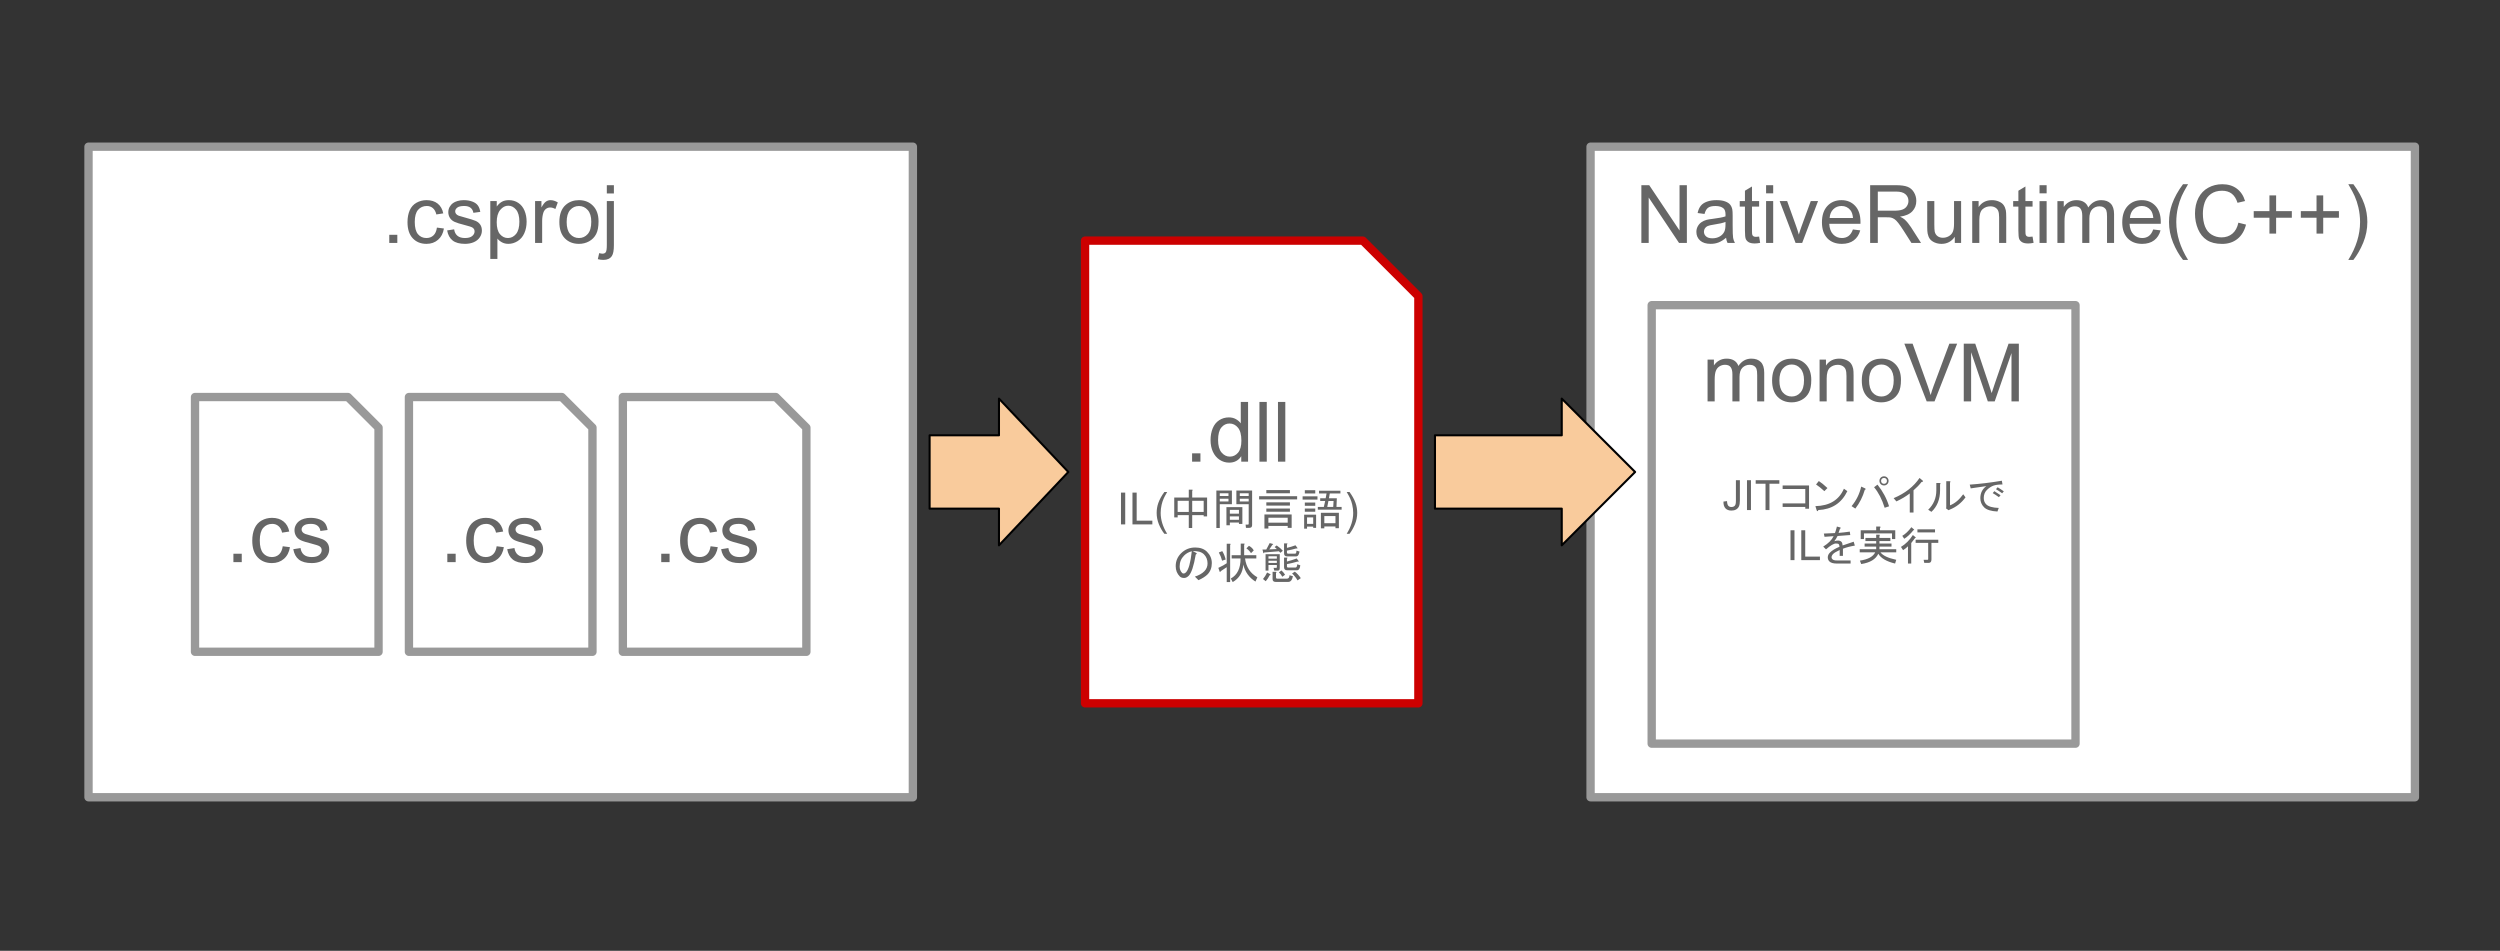 <svg version="1.1" viewBox="0.0 0.0 1198.352 455.769" fill="none" stroke="none" stroke-linecap="square" stroke-miterlimit="10" xmlns:xlink="http://www.w3.org/1999/xlink" xmlns="http://www.w3.org/2000/svg"><rect x="0.0" y="0.0" width="1198.352" height="455.769" fill="#333333" stroke="none"/><clipPath id="p.0"><path d="m0 0l1198.352 0l0 455.769l-1198.352 0l0 -455.769z" clip-rule="nonzero"/></clipPath><g clip-path="url(#p.0)"><path fill="#000000" fill-opacity="0.0" d="m0 0l1198.352 0l0 455.769l-1198.352 0z" fill-rule="evenodd"/><path fill="#ffffff" d="m42.427 70.318l395.15 0l0 311.842l-395.15 0z" fill-rule="evenodd"/><path stroke="#999999" stroke-width="4.0" stroke-linejoin="round" stroke-linecap="butt" d="m42.427 70.318l395.15 0l0 311.842l-395.15 0z" fill-rule="evenodd"/><path fill="#666666" d="m186.59 116.438l0 -3.875l3.859 0l0 3.875l-3.859 0zm22.849 -7.344l3.344 0.438q-0.547 3.453 -2.812 5.406q-2.25 1.953 -5.531 1.953q-4.109 0 -6.609 -2.688q-2.5 -2.688 -2.5 -7.719q0 -3.234 1.062 -5.672q1.078 -2.438 3.281 -3.656q2.203 -1.219 4.781 -1.219q3.266 0 5.344 1.656q2.078 1.656 2.672 4.688l-3.312 0.516q-0.469 -2.031 -1.672 -3.047q-1.203 -1.016 -2.891 -1.016q-2.578 0 -4.188 1.844q-1.594 1.828 -1.594 5.812q0 4.047 1.547 5.875q1.547 1.828 4.047 1.828q2.0 0 3.328 -1.219q1.344 -1.234 1.703 -3.781zm4.891 1.359l3.359 -0.531q0.281 2.016 1.578 3.094q1.297 1.078 3.609 1.078q2.344 0 3.469 -0.953q1.141 -0.953 1.141 -2.234q0 -1.156 -1.0 -1.812q-0.703 -0.453 -3.469 -1.156q-3.734 -0.938 -5.188 -1.625q-1.438 -0.688 -2.188 -1.906q-0.75 -1.219 -0.75 -2.688q0 -1.344 0.609 -2.484q0.625 -1.141 1.688 -1.906q0.781 -0.578 2.141 -0.984q1.375 -0.406 2.953 -0.406q2.359 0 4.141 0.688q1.781 0.672 2.625 1.844q0.859 1.156 1.172 3.094l-3.312 0.453q-0.234 -1.547 -1.328 -2.406q-1.078 -0.875 -3.062 -0.875q-2.328 0 -3.328 0.781q-1.0 0.766 -1.0 1.797q0 0.672 0.406 1.188q0.422 0.562 1.297 0.906q0.516 0.203 3.016 0.875q3.594 0.969 5.016 1.578q1.438 0.609 2.25 1.781q0.812 1.172 0.812 2.906q0 1.703 -1.0 3.203q-0.984 1.5 -2.859 2.328q-1.859 0.812 -4.219 0.812q-3.922 0 -5.969 -1.625q-2.047 -1.625 -2.609 -4.812zm20.688 13.672l0 -27.734l3.094 0l0 2.609q1.094 -1.531 2.469 -2.297q1.391 -0.766 3.344 -0.766q2.578 0 4.531 1.328q1.969 1.312 2.969 3.719q1.0 2.406 1.0 5.281q0 3.078 -1.109 5.547q-1.094 2.453 -3.203 3.766q-2.109 1.312 -4.422 1.312q-1.703 0 -3.062 -0.719q-1.344 -0.719 -2.203 -1.812l0 9.766l-3.406 0zm3.078 -17.594q0 3.859 1.562 5.719q1.578 1.844 3.797 1.844q2.266 0 3.875 -1.906q1.625 -1.922 1.625 -5.938q0 -3.844 -1.578 -5.75q-1.578 -1.906 -3.766 -1.906q-2.172 0 -3.844 2.031q-1.672 2.031 -1.672 5.906zm18.389 9.906l0 -20.047l3.047 0l0 3.047q1.172 -2.141 2.156 -2.812q1.0 -0.688 2.188 -0.688q1.719 0 3.5 1.094l-1.172 3.156q-1.25 -0.734 -2.5 -0.734q-1.109 0 -2.0 0.672q-0.875 0.672 -1.266 1.859q-0.562 1.812 -0.562 3.953l0 10.5l-3.391 0zm11.638 -10.016q0 -5.578 3.094 -8.25q2.594 -2.234 6.312 -2.234q4.125 0 6.75 2.719q2.625 2.703 2.625 7.469q0 3.875 -1.156 6.094q-1.156 2.219 -3.375 3.453q-2.219 1.219 -4.844 1.219q-4.219 0 -6.812 -2.688q-2.594 -2.703 -2.594 -7.781zm3.5 0q0 3.844 1.672 5.766q1.688 1.906 4.234 1.906q2.531 0 4.203 -1.922q1.688 -1.922 1.688 -5.875q0 -3.719 -1.703 -5.625q-1.688 -1.922 -4.188 -1.922q-2.547 0 -4.234 1.906q-1.672 1.906 -1.672 5.766zm19.249 -13.703l0 -3.953l3.391 0l0 3.953l-3.391 0zm-4.312 31.5l0.656 -2.891q1.016 0.266 1.594 0.266q1.047 0 1.547 -0.688q0.516 -0.688 0.516 -3.453l0 -21.062l3.391 0l0 21.141q0 3.703 -0.953 5.156q-1.234 1.891 -4.078 1.891q-1.375 0 -2.672 -0.359z" fill-rule="nonzero"/><path fill="#ffffff" d="m298.557 190.32l73.307 0l14.662 14.662l0 107.449l-87.969 0z" fill-rule="evenodd"/><path stroke="#999999" stroke-width="4.0" stroke-linejoin="round" stroke-linecap="butt" d="m298.557 190.32l73.307 0l14.662 14.662l0 107.449l-87.969 0z" fill-rule="evenodd"/><path fill="#666666" d="m316.96 269.441l0 -4.0l4.0 0l0 4.0l-4.0 0zm23.645 -7.594l3.453 0.438q-0.562 3.578 -2.906 5.609q-2.328 2.016 -5.719 2.016q-4.266 0 -6.859 -2.781q-2.578 -2.781 -2.578 -7.984q0 -3.359 1.109 -5.875q1.125 -2.516 3.391 -3.781q2.281 -1.266 4.953 -1.266q3.375 0 5.516 1.719q2.156 1.703 2.766 4.844l-3.422 0.531q-0.484 -2.094 -1.734 -3.141q-1.234 -1.062 -2.984 -1.062q-2.656 0 -4.328 1.906q-1.656 1.906 -1.656 6.031q0 4.172 1.594 6.078q1.609 1.891 4.188 1.891q2.078 0 3.453 -1.266q1.391 -1.281 1.766 -3.906zm5.062 1.406l3.469 -0.547q0.297 2.078 1.625 3.203q1.344 1.109 3.75 1.109q2.422 0 3.594 -0.984q1.172 -0.984 1.172 -2.312q0 -1.203 -1.031 -1.875q-0.719 -0.469 -3.594 -1.203q-3.875 -0.969 -5.375 -1.672q-1.484 -0.719 -2.266 -1.984q-0.766 -1.266 -0.766 -2.781q0 -1.391 0.641 -2.562q0.641 -1.188 1.734 -1.969q0.812 -0.609 2.219 -1.031q1.422 -0.422 3.047 -0.422q2.438 0 4.281 0.703q1.859 0.703 2.734 1.906q0.875 1.203 1.203 3.219l-3.438 0.469q-0.234 -1.609 -1.359 -2.5q-1.109 -0.906 -3.172 -0.906q-2.422 0 -3.453 0.812q-1.031 0.797 -1.031 1.875q0 0.672 0.422 1.219q0.438 0.578 1.359 0.938q0.516 0.203 3.094 0.906q3.734 1.0 5.203 1.641q1.484 0.625 2.312 1.844q0.844 1.203 0.844 3.0q0 1.75 -1.031 3.312q-1.016 1.547 -2.953 2.406q-1.922 0.844 -4.375 0.844q-4.031 0 -6.156 -1.672q-2.125 -1.688 -2.703 -4.984z" fill-rule="nonzero"/><path fill="#ffffff" d="m196.018 190.32l73.307 0l14.662 14.662l0 107.449l-87.968 0z" fill-rule="evenodd"/><path stroke="#999999" stroke-width="4.0" stroke-linejoin="round" stroke-linecap="butt" d="m196.018 190.32l73.307 0l14.662 14.662l0 107.449l-87.968 0z" fill-rule="evenodd"/><path fill="#666666" d="m214.421 269.441l0 -4.0l4.0 0l0 4.0l-4.0 0zm23.645 -7.594l3.453 0.438q-0.562 3.578 -2.906 5.609q-2.328 2.016 -5.719 2.016q-4.266 0 -6.859 -2.781q-2.578 -2.781 -2.578 -7.984q0 -3.359 1.109 -5.875q1.125 -2.516 3.391 -3.781q2.281 -1.266 4.953 -1.266q3.375 0 5.516 1.719q2.156 1.703 2.766 4.844l-3.422 0.531q-0.484 -2.094 -1.734 -3.141q-1.234 -1.062 -2.984 -1.062q-2.656 0 -4.328 1.906q-1.656 1.906 -1.656 6.031q0 4.172 1.594 6.078q1.609 1.891 4.188 1.891q2.078 0 3.453 -1.266q1.391 -1.281 1.766 -3.906zm5.062 1.406l3.469 -0.547q0.297 2.078 1.625 3.203q1.344 1.109 3.75 1.109q2.422 0 3.594 -0.984q1.172 -0.984 1.172 -2.312q0 -1.203 -1.031 -1.875q-0.719 -0.469 -3.594 -1.203q-3.875 -0.969 -5.375 -1.672q-1.484 -0.719 -2.266 -1.984q-0.766 -1.266 -0.766 -2.781q0 -1.391 0.641 -2.562q0.641 -1.188 1.734 -1.969q0.812 -0.609 2.219 -1.031q1.422 -0.422 3.047 -0.422q2.438 0 4.281 0.703q1.859 0.703 2.734 1.906q0.875 1.203 1.203 3.219l-3.438 0.469q-0.234 -1.609 -1.359 -2.5q-1.109 -0.906 -3.172 -0.906q-2.422 0 -3.453 0.812q-1.031 0.797 -1.031 1.875q0 0.672 0.422 1.219q0.438 0.578 1.359 0.938q0.516 0.203 3.094 0.906q3.734 1.0 5.203 1.641q1.484 0.625 2.312 1.844q0.844 1.203 0.844 3.0q0 1.75 -1.031 3.312q-1.016 1.547 -2.953 2.406q-1.922 0.844 -4.375 0.844q-4.031 0 -6.156 -1.672q-2.125 -1.688 -2.703 -4.984z" fill-rule="nonzero"/><path fill="#ffffff" d="m93.479 190.32l73.307 0l14.662 14.662l0 107.449l-87.969 0z" fill-rule="evenodd"/><path stroke="#999999" stroke-width="4.0" stroke-linejoin="round" stroke-linecap="butt" d="m93.479 190.32l73.307 0l14.662 14.662l0 107.449l-87.969 0z" fill-rule="evenodd"/><path fill="#666666" d="m111.882 269.441l0 -4.0l4.0 0l0 4.0l-4.0 0zm23.645 -7.594l3.453 0.438q-0.562 3.578 -2.906 5.609q-2.328 2.016 -5.719 2.016q-4.266 0 -6.859 -2.781q-2.578 -2.781 -2.578 -7.984q0 -3.359 1.109 -5.875q1.125 -2.516 3.391 -3.781q2.281 -1.266 4.953 -1.266q3.375 0 5.516 1.719q2.156 1.703 2.766 4.844l-3.422 0.531q-0.484 -2.094 -1.734 -3.141q-1.234 -1.062 -2.984 -1.062q-2.656 0 -4.328 1.906q-1.656 1.906 -1.656 6.031q0 4.172 1.594 6.078q1.609 1.891 4.187 1.891q2.078 0 3.453 -1.266q1.391 -1.281 1.766 -3.906zm5.062 1.406l3.469 -0.547q0.297 2.078 1.625 3.203q1.344 1.109 3.75 1.109q2.422 0 3.594 -0.984q1.172 -0.984 1.172 -2.312q0 -1.203 -1.031 -1.875q-0.719 -0.469 -3.594 -1.203q-3.875 -0.969 -5.375 -1.672q-1.484 -0.719 -2.266 -1.984q-0.766 -1.266 -0.766 -2.781q0 -1.391 0.641 -2.562q0.641 -1.188 1.734 -1.969q0.812 -0.609 2.219 -1.031q1.422 -0.422 3.047 -0.422q2.438 0 4.281 0.703q1.859 0.703 2.734 1.906q0.875 1.203 1.203 3.219l-3.438 0.469q-0.234 -1.609 -1.359 -2.5q-1.109 -0.906 -3.172 -0.906q-2.422 0 -3.453 0.812q-1.031 0.797 -1.031 1.875q0 0.672 0.422 1.219q0.438 0.578 1.359 0.938q0.516 0.203 3.094 0.906q3.734 1.0 5.203 1.641q1.484 0.625 2.312 1.844q0.844 1.203 0.844 3.0q0 1.75 -1.031 3.312q-1.016 1.547 -2.953 2.406q-1.922 0.844 -4.375 0.844q-4.031 0 -6.156 -1.672q-2.125 -1.688 -2.703 -4.984z" fill-rule="nonzero"/><path fill="#ffffff" d="m520.11 115.357l133.149 0l26.63 26.63l0 195.133l-159.78 0z" fill-rule="evenodd"/><path stroke="#cc0000" stroke-width="4.0" stroke-linejoin="round" stroke-linecap="butt" d="m520.11 115.357l133.149 0l26.63 26.63l0 195.133l-159.78 0z" fill-rule="evenodd"/><path fill="#666666" d="m571.417 221.296l0 -4.0l4.0 0l0 4.0l-4.0 0zm23.566 0l0 -2.625q-1.969 3.094 -5.797 3.094q-2.484 0 -4.562 -1.359q-2.078 -1.375 -3.219 -3.828q-1.141 -2.453 -1.141 -5.641q0 -3.094 1.031 -5.625q1.031 -2.531 3.094 -3.875q2.078 -1.359 4.641 -1.359q1.875 0 3.328 0.797q1.469 0.797 2.391 2.062l0 -10.281l3.5 0l0 28.641l-3.266 0zm-11.109 -10.359q0 3.984 1.672 5.969q1.688 1.969 3.969 1.969q2.312 0 3.922 -1.875q1.609 -1.891 1.609 -5.766q0 -4.25 -1.641 -6.234q-1.641 -2.0 -4.047 -2.0q-2.344 0 -3.922 1.922q-1.562 1.906 -1.562 6.016zm19.824 10.359l0 -28.641l3.516 0l0 28.641l-3.516 0zm8.887 0l0 -28.641l3.516 0l0 28.641l-3.516 0z" fill-rule="nonzero"/><path fill="#666666" d="m537.331 251.376l0 -15.266l2.031 0l0 15.266l-2.031 0zm5.504 0l0 -15.266l2.016 0l0 13.469l7.516 0l0 1.797l-9.531 0zm15.284 4.484q-1.547 -1.953 -2.625 -4.578q-1.062 -2.625 -1.062 -5.438q0 -2.484 0.797 -4.75q0.938 -2.625 2.891 -5.25l1.344 0q-1.25 2.172 -1.656 3.094q-0.641 1.438 -1.0 3.0q-0.453 1.953 -0.453 3.922q0 5.0 3.109 10.0l-1.344 0z" fill-rule="nonzero"/><path fill="#666666" d="m569.83 245.392l0 -5.344l-5.328 0l0 5.344l5.328 0zm0 -10.672l1.562 0q0.656 0.078 0.078 0.5l0 3.281l7.141 0l0 9.016l-1.641 0l0 -0.578l-5.5 0l0 6.156l-1.641 0l0 -6.156l-5.328 0l0 1.078l-1.641 0l0 -9.516l6.969 0l0 -3.781zm7.141 10.672l0 -5.344l-5.5 0l0 5.344l5.5 0zm21.25 6.062q0.328 0 0.328 -0.328l0 -9.438l-2.953 0l-2.953 0l0 -6.562l7.547 0l0 16.578q0 1.312 -1.312 1.312l-1.641 0l-0.172 -1.562l1.156 0zm-4.344 -3.938l-4.359 0l0 1.641l4.359 0l0 -1.641zm0 -3.109l-4.359 0l0 1.797l4.359 0l0 -1.797zm1.641 -1.312l0 8.031l-1.641 0l0 -0.656l-4.359 0l0 1.312l-1.641 0l0 -8.688l7.641 0zm3.031 -5.344l0 -1.312l-4.266 0l0 1.312l4.266 0zm0 1.312l-4.266 0l0 1.312l4.266 0l0 -1.312zm-9.688 0l-4.172 0l0 1.312l4.172 0l0 -1.312zm0 -1.312l0 -1.312l-4.172 0l0 1.312l4.172 0zm1.641 3.938l-5.812 0l0 11.406l-1.641 0l0 -17.969l7.453 0l0 6.562zm16.5 -5.25l0 -1.547l11.312 0l0 1.547l-11.312 0zm14.766 1.406l0 1.547l-18.219 0l0 -1.547l18.219 0zm-3.453 2.953l0 1.547l-11.312 0l0 -1.547l11.312 0zm0 2.953l0 1.547l-11.312 0l0 -1.547l11.312 0zm0.828 2.859l0 6.406l-1.891 0l0 -0.906l-9.266 0l0 1.234l-1.891 0l0 -6.734l13.047 0zm-1.891 1.562l-9.266 0l0 2.375l9.266 0l0 -2.375zm7.141 -10.25l7.125 0l0 1.562l-7.125 0l0 -1.562zm7.875 -1.391l0 -1.312l10.25 0l0 1.312l-5.094 0l-0.406 2.297l3.781 0l-0.172 4.172l2.469 0l0 1.312l-11.406 0l0 -1.312l2.875 0l0.656 -2.859l-2.391 0l0 -1.312l2.625 0l0.422 -2.297l-3.609 0zm-6.812 0l0 -1.562l5.0 0l0 1.562l-5.0 0zm0 5.906l0 -1.562l5.0 0l0 1.562l-5.0 0zm0 2.859l0 -1.547l5.0 0l0 1.547l-5.0 0zm-0.328 8.125l0 -6.719l5.734 0l0 6.312l-1.391 0l0 -0.578l-2.953 0l0 0.984l-1.391 0zm1.391 -2.297l2.953 0l0 -3.109l-2.953 0l0 3.109zm6.641 2.141l0 -7.469l8.625 0l0 7.391l-1.641 0l0 -0.828l-5.344 0l0 0.906l-1.641 0zm6.984 -2.469l0 -3.438l-5.344 0l0 3.438l5.344 0zm-3.938 -7.797l2.859 0l0.172 -2.859l-2.469 0l-0.562 2.859z" fill-rule="nonzero"/><path fill="#666666" d="m646.877 255.861l-1.344 0q3.109 -5.0 3.109 -10.0q0 -1.969 -0.453 -3.891q-0.344 -1.562 -0.984 -3.0q-0.406 -0.938 -1.672 -3.125l1.344 0q1.953 2.625 2.891 5.25q0.797 2.266 0.797 4.75q0 2.812 -1.078 5.438q-1.078 2.625 -2.609 4.578z" fill-rule="nonzero"/><path fill="#666666" d="m573.171 265.814q-1.406 8.203 -3.375 10.172q-1.062 1.062 -2.203 1.062q-1.312 0 -2.062 -0.734q-1.969 -1.969 -1.969 -4.922q0 -3.609 2.547 -6.156q2.797 -2.797 6.812 -2.797q3.609 0 5.656 2.062q2.297 2.297 2.297 5.406q0 3.359 -2.125 5.5q-1.406 1.391 -4.266 2.703l-1.734 -1.719q2.875 -0.906 4.516 -2.547q1.562 -1.562 1.562 -3.766q0 -2.625 -1.719 -4.359q-1.734 -1.719 -5.422 -1.547l1.484 0.734q0.984 0.406 0 0.906zm-1.891 -1.562q-2.141 0.484 -3.688 2.047q-2.141 2.141 -2.141 5.25q0 1.891 1.234 3.125q0.25 0.234 0.734 0.234q0.5 0 1.062 -0.562q1.891 -1.891 2.797 -10.094zm30.516 14.516q-4.594 -2.875 -5.828 -8.125q-0.406 5.672 -5.078 8.375l-0.906 -1.719q4.672 -2.547 4.672 -9.609l-4.266 0l0 -1.547l4.344 0l0 -5.578l1.562 0q0.656 0.078 0.078 0.484l0 5.094l5.828 0l0 1.547l-5.406 0q0.812 6.156 5.906 9.031l-0.906 2.047zm-17.797 -6.562q2.625 -1.234 4.016 -2.219l0 -9.344l1.562 0q0.656 0.078 0.078 0.484l0 17.891l-1.641 0l0 -7.141l-2.953 1.969q-0.078 0.578 -0.406 0.25l-0.656 -1.891zm1.797 -3.438q-0.484 -1.969 -1.562 -3.938l1.641 -0.656q1.078 1.719 1.641 4.016l-1.719 0.578zm12.875 -7.141q1.641 0.906 2.297 2.219l-1.312 1.312q-0.812 -1.312 -2.203 -2.297l1.219 -1.234zm12.312 0.578l0.984 -0.75q1.797 1.234 2.953 2.547l-1.156 0.984l-0.734 -0.734l-7.047 0.578q-0.094 0.562 -0.422 0.234l-0.406 -1.641l1.812 0l1.641 -3.109l1.547 0.406q0.328 0.328 -0.234 0.406l-1.484 2.219l3.609 -0.156l-1.062 -0.984zm2.453 3.438l0 6.641q0 1.234 -0.891 1.234l-1.734 0l-0.328 -1.312l1.234 0q0.328 0 0.328 -0.328l0 -1.062l-4.016 0l0 2.703l-1.391 0l0 -7.875l6.797 0zm7.219 8.375q1.484 1.062 2.875 3.109l-1.562 1.078q-1.062 -1.891 -2.625 -3.297l1.312 -0.891zm-3.766 -4.844q2.453 -0.656 4.672 -1.484l0.906 1.234q0.078 0.578 -0.5 0.25q-2.453 0.734 -5.078 1.234l0 1.062q0 0.578 0.578 0.578l3.516 0q0.75 0 0.828 -1.562l1.469 0.484q-0.234 2.391 -1.641 2.391l-4.672 0q-1.469 0 -1.469 -1.484l0 -4.594l1.312 0q0.656 0.078 0.078 0.5l0 1.391zm-1.391 -8.703l1.312 0q0.656 0.094 0.078 0.5l0 1.641q2.125 -0.5 4.094 -1.234l0.906 1.234q0.078 0.578 -0.484 0.25q-2.141 0.656 -4.516 1.062l0 0.906q0 0.562 0.578 0.562l3.281 0q0.484 0 0.562 -0.406l0.172 -1.062l1.469 0.484l-0.328 1.078q-0.406 1.219 -1.312 1.219l-4.344 0q-1.469 0 -1.469 -1.469l0 -4.766zm-3.453 6.156l-4.016 0l0 1.156l4.016 0l0 -1.156zm0 2.141l-4.016 0l0 1.062l4.016 0l0 -1.062zm2.219 4.672q1.141 1.062 1.719 2.047l-1.312 0.984q-0.656 -1.234 -1.641 -2.125l1.234 -0.906zm-2.703 0.656q0.656 0.078 0.078 0.484l0 2.141q0 0.656 0.578 0.656l4.672 0q1.141 0 1.234 -1.641l1.641 0.484q-0.578 2.719 -2.219 2.719l-6.078 0q-1.469 0 -1.469 -1.391l0 -3.453l1.562 0zm-6.156 3.453q1.141 -1.328 1.969 -3.125l1.391 0.734q0.656 0.406 -0.156 0.578q-0.75 1.562 -1.891 2.875l-1.312 -1.062z" fill-rule="nonzero"/><path fill="#ffffff" d="m762.424 70.318l395.15 0l0 311.842l-395.15 0z" fill-rule="evenodd"/><path stroke="#999999" stroke-width="4.0" stroke-linejoin="round" stroke-linecap="butt" d="m762.424 70.318l395.15 0l0 311.842l-395.15 0z" fill-rule="evenodd"/><path fill="#666666" d="m786.775 116.438l0 -27.672l3.766 0l14.531 21.719l0 -21.719l3.516 0l0 27.672l-3.766 0l-14.531 -21.75l0 21.75l-3.516 0zm40.604 -2.469q-1.891 1.594 -3.641 2.266q-1.734 0.656 -3.734 0.656q-3.312 0 -5.094 -1.609q-1.766 -1.625 -1.766 -4.125q0 -1.469 0.672 -2.688q0.672 -1.219 1.75 -1.953q1.094 -0.75 2.453 -1.125q1.0 -0.266 3.016 -0.5q4.125 -0.5 6.062 -1.172q0.016 -0.703 0.016 -0.891q0 -2.078 -0.953 -2.922q-1.312 -1.156 -3.875 -1.156q-2.391 0 -3.547 0.844q-1.141 0.844 -1.688 2.969l-3.312 -0.453q0.453 -2.125 1.484 -3.438q1.047 -1.312 3.0 -2.016q1.969 -0.719 4.547 -0.719q2.578 0 4.172 0.609q1.609 0.594 2.359 1.516q0.766 0.922 1.062 2.312q0.172 0.875 0.172 3.141l0 4.516q0 4.75 0.219 6.0q0.219 1.25 0.859 2.406l-3.547 0q-0.531 -1.062 -0.688 -2.469zm-0.281 -7.594q-1.844 0.75 -5.547 1.281q-2.094 0.312 -2.969 0.688q-0.859 0.375 -1.344 1.109q-0.469 0.719 -0.469 1.609q0 1.359 1.031 2.266q1.031 0.906 3.016 0.906q1.953 0 3.484 -0.859q1.531 -0.859 2.25 -2.359q0.547 -1.141 0.547 -3.391l0 -1.25zm16.124 7.031l0.484 3.0q-1.438 0.297 -2.562 0.297q-1.844 0 -2.875 -0.578q-1.016 -0.594 -1.438 -1.547q-0.406 -0.953 -0.406 -4.016l0 -11.531l-2.5 0l0 -2.641l2.5 0l0 -4.969l3.375 -2.031l0 7.0l3.422 0l0 2.641l-3.422 0l0 11.719q0 1.453 0.172 1.875q0.188 0.422 0.594 0.672q0.406 0.234 1.156 0.234q0.578 0 1.5 -0.125zm3.334 -20.734l0 -3.906l3.406 0l0 3.906l-3.406 0zm0 23.766l0 -20.047l3.406 0l0 20.047l-3.406 0zm14.135 0l-7.625 -20.047l3.594 0l4.297 12.0q0.703 1.953 1.297 4.047q0.438 -1.594 1.25 -3.812l4.469 -12.234l3.484 0l-7.594 20.047l-3.172 0zm27.484 -6.453l3.516 0.438q-0.828 3.078 -3.078 4.781q-2.25 1.688 -5.734 1.688q-4.406 0 -6.984 -2.703q-2.562 -2.719 -2.562 -7.609q0 -5.047 2.594 -7.844q2.609 -2.797 6.766 -2.797q4.016 0 6.562 2.734q2.547 2.734 2.547 7.703q0 0.297 -0.016 0.906l-14.953 0q0.188 3.312 1.859 5.062q1.688 1.75 4.203 1.75q1.875 0 3.188 -0.969q1.328 -0.984 2.094 -3.141zm-11.156 -5.5l11.203 0q-0.234 -2.531 -1.281 -3.781q-1.625 -1.969 -4.219 -1.969q-2.344 0 -3.938 1.562q-1.594 1.562 -1.766 4.188zm19.421 11.953l0 -27.672l12.281 0q3.688 0 5.609 0.75q1.938 0.734 3.078 2.625q1.156 1.891 1.156 4.172q0 2.953 -1.906 4.969q-1.906 2.016 -5.891 2.562q1.453 0.703 2.219 1.375q1.594 1.484 3.031 3.688l4.812 7.531l-4.609 0l-3.656 -5.75q-1.609 -2.5 -2.641 -3.812q-1.031 -1.328 -1.859 -1.859q-0.828 -0.531 -1.672 -0.734q-0.625 -0.125 -2.031 -0.125l-4.25 0l0 12.281l-3.672 0zm3.672 -15.453l7.875 0q2.5 0 3.906 -0.516q1.422 -0.531 2.156 -1.672q0.75 -1.141 0.75 -2.484q0 -1.953 -1.438 -3.219q-1.422 -1.266 -4.5 -1.266l-8.75 0l0 9.156zm36.901 15.453l0 -2.938q-2.344 3.391 -6.359 3.391q-1.781 0 -3.328 -0.672q-1.531 -0.688 -2.281 -1.719q-0.734 -1.031 -1.031 -2.516q-0.219 -1.0 -0.219 -3.172l0 -12.422l3.406 0l0 11.125q0 2.656 0.203 3.578q0.328 1.344 1.359 2.109q1.031 0.766 2.562 0.766q1.531 0 2.875 -0.781q1.344 -0.797 1.891 -2.141q0.562 -1.344 0.562 -3.922l0 -10.734l3.391 0l0 20.047l-3.031 0zm8.358 0l0 -20.047l3.062 0l0 2.859q2.203 -3.312 6.375 -3.312q1.812 0 3.328 0.656q1.531 0.641 2.281 1.703q0.75 1.062 1.062 2.516q0.188 0.938 0.188 3.297l0 12.328l-3.406 0l0 -12.188q0 -2.078 -0.406 -3.109q-0.391 -1.031 -1.406 -1.641q-1.0 -0.609 -2.359 -0.609q-2.172 0 -3.75 1.375q-1.562 1.375 -1.562 5.219l0 10.953l-3.406 0zm28.921 -3.031l0.484 3.0q-1.438 0.297 -2.562 0.297q-1.844 0 -2.875 -0.578q-1.016 -0.594 -1.438 -1.547q-0.406 -0.953 -0.406 -4.016l0 -11.531l-2.5 0l0 -2.641l2.5 0l0 -4.969l3.375 -2.031l0 7.0l3.422 0l0 2.641l-3.422 0l0 11.719q0 1.453 0.172 1.875q0.188 0.422 0.594 0.672q0.406 0.234 1.156 0.234q0.578 0 1.5 -0.125zm3.334 -20.734l0 -3.906l3.406 0l0 3.906l-3.406 0zm0 23.766l0 -20.047l3.406 0l0 20.047l-3.406 0zm8.573 0l0 -20.047l3.047 0l0 2.812q0.938 -1.469 2.5 -2.359q1.578 -0.906 3.578 -0.906q2.219 0 3.641 0.922q1.438 0.922 2.016 2.594q2.375 -3.516 6.188 -3.516q2.984 0 4.578 1.656q1.609 1.656 1.609 5.078l0 13.766l-3.375 0l0 -12.625q0 -2.047 -0.328 -2.938q-0.328 -0.891 -1.203 -1.438q-0.859 -0.547 -2.031 -0.547q-2.109 0 -3.516 1.406q-1.391 1.406 -1.391 4.5l0 11.641l-3.406 0l0 -13.031q0 -2.25 -0.828 -3.375q-0.828 -1.141 -2.719 -1.141q-1.438 0 -2.656 0.75q-1.203 0.75 -1.75 2.203q-0.547 1.453 -0.547 4.188l0 10.406l-3.406 0zm45.92 -6.453l3.516 0.438q-0.828 3.078 -3.078 4.781q-2.25 1.688 -5.734 1.688q-4.406 0 -6.984 -2.703q-2.562 -2.719 -2.562 -7.609q0 -5.047 2.594 -7.844q2.609 -2.797 6.766 -2.797q4.016 0 6.562 2.734q2.547 2.734 2.547 7.703q0 0.297 -0.016 0.906l-14.953 0q0.188 3.312 1.859 5.062q1.687 1.75 4.203 1.75q1.875 0 3.188 -0.969q1.328 -0.984 2.094 -3.141zm-11.156 -5.5l11.203 0q-0.234 -2.531 -1.281 -3.781q-1.625 -1.969 -4.219 -1.969q-2.344 0 -3.937 1.562q-1.594 1.562 -1.766 4.188zm25.436 20.094q-2.812 -3.547 -4.766 -8.297q-1.938 -4.766 -1.938 -9.859q0 -4.5 1.453 -8.609q1.703 -4.781 5.25 -9.516l2.422 0q-2.281 3.922 -3.016 5.609q-1.156 2.594 -1.812 5.438q-0.812 3.516 -0.812 7.094q0 9.078 5.641 18.141l-2.422 0zm26.545 -17.844l3.672 0.922q-1.156 4.516 -4.156 6.891q-2.984 2.359 -7.297 2.359q-4.484 0 -7.297 -1.812q-2.797 -1.828 -4.266 -5.281q-1.453 -3.453 -1.453 -7.422q0 -4.312 1.656 -7.531q1.656 -3.219 4.703 -4.891q3.047 -1.672 6.703 -1.672q4.156 0 6.984 2.109q2.828 2.109 3.953 5.953l-3.609 0.844q-0.969 -3.016 -2.797 -4.391q-1.828 -1.391 -4.609 -1.391q-3.188 0 -5.328 1.531q-2.141 1.531 -3.016 4.109q-0.859 2.578 -0.859 5.312q0 3.531 1.016 6.172q1.031 2.625 3.203 3.938q2.172 1.297 4.703 1.297q3.078 0 5.203 -1.766q2.141 -1.781 2.891 -5.281zm14.885 5.234l0 -7.594l-7.531 0l0 -3.172l7.531 0l0 -7.531l3.203 0l0 7.531l7.531 0l0 3.172l-7.531 0l0 7.594l-3.203 0zm22.575 0l0 -7.594l-7.531 0l0 -3.172l7.531 0l0 -7.531l3.203 0l0 7.531l7.531 0l0 3.172l-7.531 0l0 7.594l-3.203 0zm17.668 12.609l-2.438 0q5.641 -9.062 5.641 -18.141q0 -3.547 -0.812 -7.047q-0.641 -2.828 -1.797 -5.438q-0.734 -1.688 -3.031 -5.656l2.438 0q3.547 4.734 5.234 9.516q1.453 4.109 1.453 8.609q0 5.094 -1.953 9.859q-1.953 4.75 -4.734 8.297z" fill-rule="nonzero"/><path fill="#ffffff" d="m791.723 146.289l203.15 0l0 210.173l-203.15 0z" fill-rule="evenodd"/><path stroke="#999999" stroke-width="4.0" stroke-linejoin="round" stroke-linecap="butt" d="m791.723 146.289l203.15 0l0 210.173l-203.15 0z" fill-rule="evenodd"/><path fill="#666666" d="m818.504 192.409l0 -20.047l3.047 0l0 2.812q0.938 -1.469 2.5 -2.359q1.578 -0.906 3.578 -0.906q2.219 0 3.641 0.922q1.438 0.922 2.016 2.594q2.375 -3.516 6.188 -3.516q2.984 0 4.578 1.656q1.609 1.656 1.609 5.078l0 13.766l-3.375 0l0 -12.625q0 -2.047 -0.328 -2.938q-0.328 -0.891 -1.203 -1.438q-0.859 -0.547 -2.031 -0.547q-2.109 0 -3.516 1.406q-1.391 1.406 -1.391 4.5l0 11.641l-3.406 0l0 -13.031q0 -2.25 -0.828 -3.375q-0.828 -1.141 -2.719 -1.141q-1.438 0 -2.656 0.75q-1.203 0.75 -1.75 2.203q-0.547 1.453 -0.547 4.188l0 10.406l-3.406 0zm30.935 -10.016q0 -5.578 3.094 -8.25q2.594 -2.234 6.312 -2.234q4.125 0 6.75 2.719q2.625 2.703 2.625 7.469q0 3.875 -1.156 6.094q-1.156 2.219 -3.375 3.453q-2.219 1.219 -4.844 1.219q-4.219 0 -6.812 -2.688q-2.594 -2.703 -2.594 -7.781zm3.5 0q0 3.844 1.672 5.766q1.688 1.906 4.234 1.906q2.531 0 4.203 -1.922q1.688 -1.922 1.688 -5.875q0 -3.719 -1.703 -5.625q-1.688 -1.922 -4.188 -1.922q-2.547 0 -4.234 1.906q-1.672 1.906 -1.672 5.766zm19.264 10.016l0 -20.047l3.062 0l0 2.859q2.203 -3.312 6.375 -3.312q1.812 0 3.328 0.656q1.531 0.641 2.281 1.703q0.75 1.062 1.062 2.516q0.188 0.938 0.188 3.297l0 12.328l-3.406 0l0 -12.188q0 -2.078 -0.406 -3.109q-0.391 -1.031 -1.406 -1.641q-1.0 -0.609 -2.359 -0.609q-2.172 0 -3.75 1.375q-1.562 1.375 -1.562 5.219l0 10.953l-3.406 0zm20.233 -10.016q0 -5.578 3.094 -8.25q2.594 -2.234 6.312 -2.234q4.125 0 6.75 2.719q2.625 2.703 2.625 7.469q0 3.875 -1.156 6.094q-1.156 2.219 -3.375 3.453q-2.219 1.219 -4.844 1.219q-4.219 0 -6.812 -2.688q-2.594 -2.703 -2.594 -7.781zm3.5 0q0 3.844 1.672 5.766q1.688 1.906 4.234 1.906q2.531 0 4.203 -1.922q1.688 -1.922 1.688 -5.875q0 -3.719 -1.703 -5.625q-1.688 -1.922 -4.188 -1.922q-2.547 0 -4.234 1.906q-1.672 1.906 -1.672 5.766zm27.608 10.016l-10.719 -27.672l3.969 0l7.188 20.109q0.859 2.406 1.453 4.531q0.641 -2.266 1.484 -4.531l7.484 -20.109l3.734 0l-10.844 27.672l-3.75 0zm17.768 0l0 -27.672l5.5 0l6.562 19.594q0.906 2.734 1.312 4.094q0.469 -1.516 1.469 -4.438l6.625 -19.25l4.938 0l0 27.672l-3.531 0l0 -23.156l-8.047 23.156l-3.297 0l-8.0 -23.562l0 23.562l-3.531 0z" fill-rule="nonzero"/><path fill="#666666" d="m826.122 240.426l1.703 -0.234q0.078 1.641 0.625 2.25q0.547 0.594 1.516 0.594q0.703 0 1.219 -0.312q0.516 -0.328 0.703 -0.891q0.203 -0.562 0.203 -1.797l0 -9.859l1.906 0l0 9.75q0 1.797 -0.438 2.781q-0.438 0.984 -1.391 1.516q-0.938 0.516 -2.203 0.516q-1.875 0 -2.891 -1.078q-1.0 -1.094 -0.953 -3.234zm11.281 4.062l0 -14.312l1.906 0l0 14.312l-1.906 0zm8.885 0l0 -12.625l-4.719 0l0 -1.688l11.344 0l0 1.688l-4.734 0l0 12.625l-1.891 0z" fill-rule="nonzero"/><path fill="#666666" d="m865.349 234.411l-10.859 0l0 -1.719l12.656 0l0 11.172l-1.797 0l0 -0.859l-10.859 0l0 -1.719l10.859 0l0 -6.875zm20.156 1.016q-4.141 8.594 -13.906 9.062q-0.391 1.016 -0.781 0.156l-0.625 -2.031q10.156 -0.234 13.672 -8.359l1.641 1.172zm-11.016 0q-2.109 -1.953 -3.984 -3.203l1.328 -1.641q1.641 1.016 4.141 3.359l-1.484 1.484zm28.594 -2.734q-0.938 0 -1.562 -0.625q-0.625 -0.625 -0.625 -1.562q0 -0.938 0.625 -1.562q0.625 -0.625 1.562 -0.625q0.938 0 1.562 0.625q0.625 0.625 0.625 1.562q0 0.938 -0.625 1.562q-0.625 0.625 -1.562 0.625zm0 -0.781q0.625 0 1.016 -0.391q0.391 -0.391 0.391 -1.016q0 -0.625 -0.391 -1.016q-0.391 -0.391 -1.016 -0.391q-0.625 0 -1.016 0.391q-0.391 0.391 -0.391 1.016q0 0.625 0.391 1.016q0.391 0.391 1.016 0.391zm-3.125 0.391q3.906 4.922 5.547 10.391l-2.109 0.703q-1.953 -6.172 -5.078 -9.844l1.641 -1.25zm-5.938 1.797q0.625 0.391 -0.156 0.703q-1.406 4.922 -4.531 8.984l-1.797 -1.172q3.438 -4.141 4.609 -9.375l1.875 0.859zm13.672 4.688q8.203 -3.438 12.422 -9.688l1.484 1.25q0.625 0.469 -0.547 0.703q-1.484 1.953 -3.828 3.984l0 10.625l-1.797 0l0 -9.141q-2.734 2.109 -6.406 3.828l-1.328 -1.562zm27.031 3.438q3.438 -1.328 6.328 -5.312l1.094 1.484q-2.969 4.062 -7.5 5.859l-0.625 0.312l-1.25 -0.938l0.156 -0.391l0 -12.578l1.641 0q0.703 0.156 0.156 0.625l0 10.938zm-10.469 2.109q3.906 -3.75 3.906 -9.297l0 -3.516l1.641 0q0.703 0.156 0.156 0.625l0 2.812q0 6.562 -4.141 10.391l-1.562 -1.016zm35.625 -12.109q-2.734 0 -4.297 0.547q-1.719 0.625 -3.203 2.109q-1.484 1.484 -1.484 3.828q0 1.875 1.172 3.047q1.562 1.562 6.016 1.719l-0.625 1.719q-4.609 -0.234 -6.406 -2.031q-1.797 -1.797 -1.797 -4.375q0 -3.672 2.891 -5.781q-3.672 0.547 -7.5 1.094l-0.469 -1.797q7.656 -0.547 15.391 -1.875l0.312 1.797zm-1.719 6.094q-1.719 -1.25 -2.969 -1.953l0.781 -0.938q1.172 0.703 2.969 1.953l-0.781 0.938zm1.562 -1.875q-1.875 -1.328 -2.969 -1.953l0.781 -0.938q1.094 0.625 2.969 1.953l-0.781 0.938z" fill-rule="nonzero"/><path fill="#666666" d="m858.263 268.489l0 -14.312l1.906 0l0 14.312l-1.906 0zm5.166 0l0 -14.312l1.891 0l0 12.625l7.047 0l0 1.688l-8.938 0z" fill-rule="nonzero"/><path fill="#666666" d="m879.255 259.426q0.938 -0.312 1.797 -0.312q1.016 0 1.641 0.625q0.469 0.469 0.547 1.719q2.344 -0.859 5.312 -1.797l0.547 1.875q-3.047 0.469 -5.703 1.484l0 3.438l-1.562 0l0 -2.812q-2.344 1.094 -3.047 1.797q-0.859 0.859 -0.859 1.719q0 0.469 0.469 0.938q0.547 0.547 2.109 0.547l6.562 0l0 1.484l-6.641 0q-2.5 0 -3.516 -1.016q-0.781 -0.781 -0.781 -1.953q0 -1.25 1.016 -2.266q1.562 -1.562 4.609 -2.812q-0.078 -0.938 -0.391 -1.25q-0.312 -0.312 -1.328 -0.312q-1.562 0 -4.766 2.812l-1.328 -1.328q3.672 -2.266 5.0 -5.0q-2.188 0.156 -4.375 0.312l-0.312 -1.562q2.812 -0.078 5.312 -0.234q0.391 -0.938 0.938 -3.125l1.484 0.391q0.781 0.312 0 0.625q-0.312 1.016 -0.703 2.031q2.812 -0.234 5.391 -0.625l0.234 1.641q-3.047 0.234 -6.094 0.469q-0.781 1.562 -1.562 2.5zm21.641 -1.562l5.234 0l0 1.484l-5.234 0l0 1.172l5.781 0l0 1.484l-5.781 0l0 1.25l8.047 0l0 1.484l-7.578 0q1.719 2.344 7.578 3.594l-0.547 1.797q-6.172 -1.484 -8.047 -4.688q-1.875 3.984 -8.203 4.922l-0.625 -1.641q5.859 -0.859 7.344 -3.984l-7.422 0l0 -1.484l7.891 0l0 -1.25l-5.547 0l0 -1.484l5.547 0l0 -1.172l-5.156 0l0 -1.484l5.156 0l0 -1.562l1.484 0q0.625 0.078 0.078 0.469l0 1.094zm-8.984 -3.672l7.422 0l0 -1.797l1.719 0q0.781 0.156 0.078 0.625l0 1.172l7.344 0l0 4.219l-1.562 0l0 -2.734l-13.438 0l0 2.734l-1.562 0l0 -4.219zm25.312 -0.078q-2.422 2.969 -4.453 4.141l-0.938 -1.406q2.188 -1.25 4.375 -4.141l1.172 1.016q0.391 0.469 -0.156 0.391zm-1.094 16.016l-1.562 0l0 -8.281q-0.781 0.859 -2.344 1.875l-1.016 -1.562q3.359 -2.031 5.703 -5.703l1.25 1.016q0.391 0.469 -0.156 0.391q-0.938 1.25 -1.875 2.422l0 9.844zm11.406 -16.406l0 1.484l-8.438 0l0 -1.484l8.438 0zm-9.297 6.484l0 -1.484l10.859 0l0 1.484l-3.281 0l0 7.969q0 1.641 -1.328 1.641l-2.109 0l-0.312 -1.484l1.875 0q0.312 0 0.312 -0.312l0 -7.812l-6.016 0z" fill-rule="nonzero"/><path fill="#f9cb9c" d="m445.598 208.656l33.244 0l0 -17.583l33.244 35.165l-33.244 35.165l0 -17.583l-33.244 0z" fill-rule="evenodd"/><path stroke="#000000" stroke-width="1.0" stroke-linejoin="round" stroke-linecap="butt" d="m445.598 208.656l33.244 0l0 -17.583l33.244 35.165l-33.244 35.165l0 -17.583l-33.244 0z" fill-rule="evenodd"/><path fill="#f9cb9c" d="m687.838 208.656l60.772 0l0 -17.583l35.165 35.165l-35.165 35.165l0 -17.583l-60.772 0z" fill-rule="evenodd"/><path stroke="#000000" stroke-width="1.0" stroke-linejoin="round" stroke-linecap="butt" d="m687.838 208.656l60.772 0l0 -17.583l35.165 35.165l-35.165 35.165l0 -17.583l-60.772 0z" fill-rule="evenodd"/></g></svg>